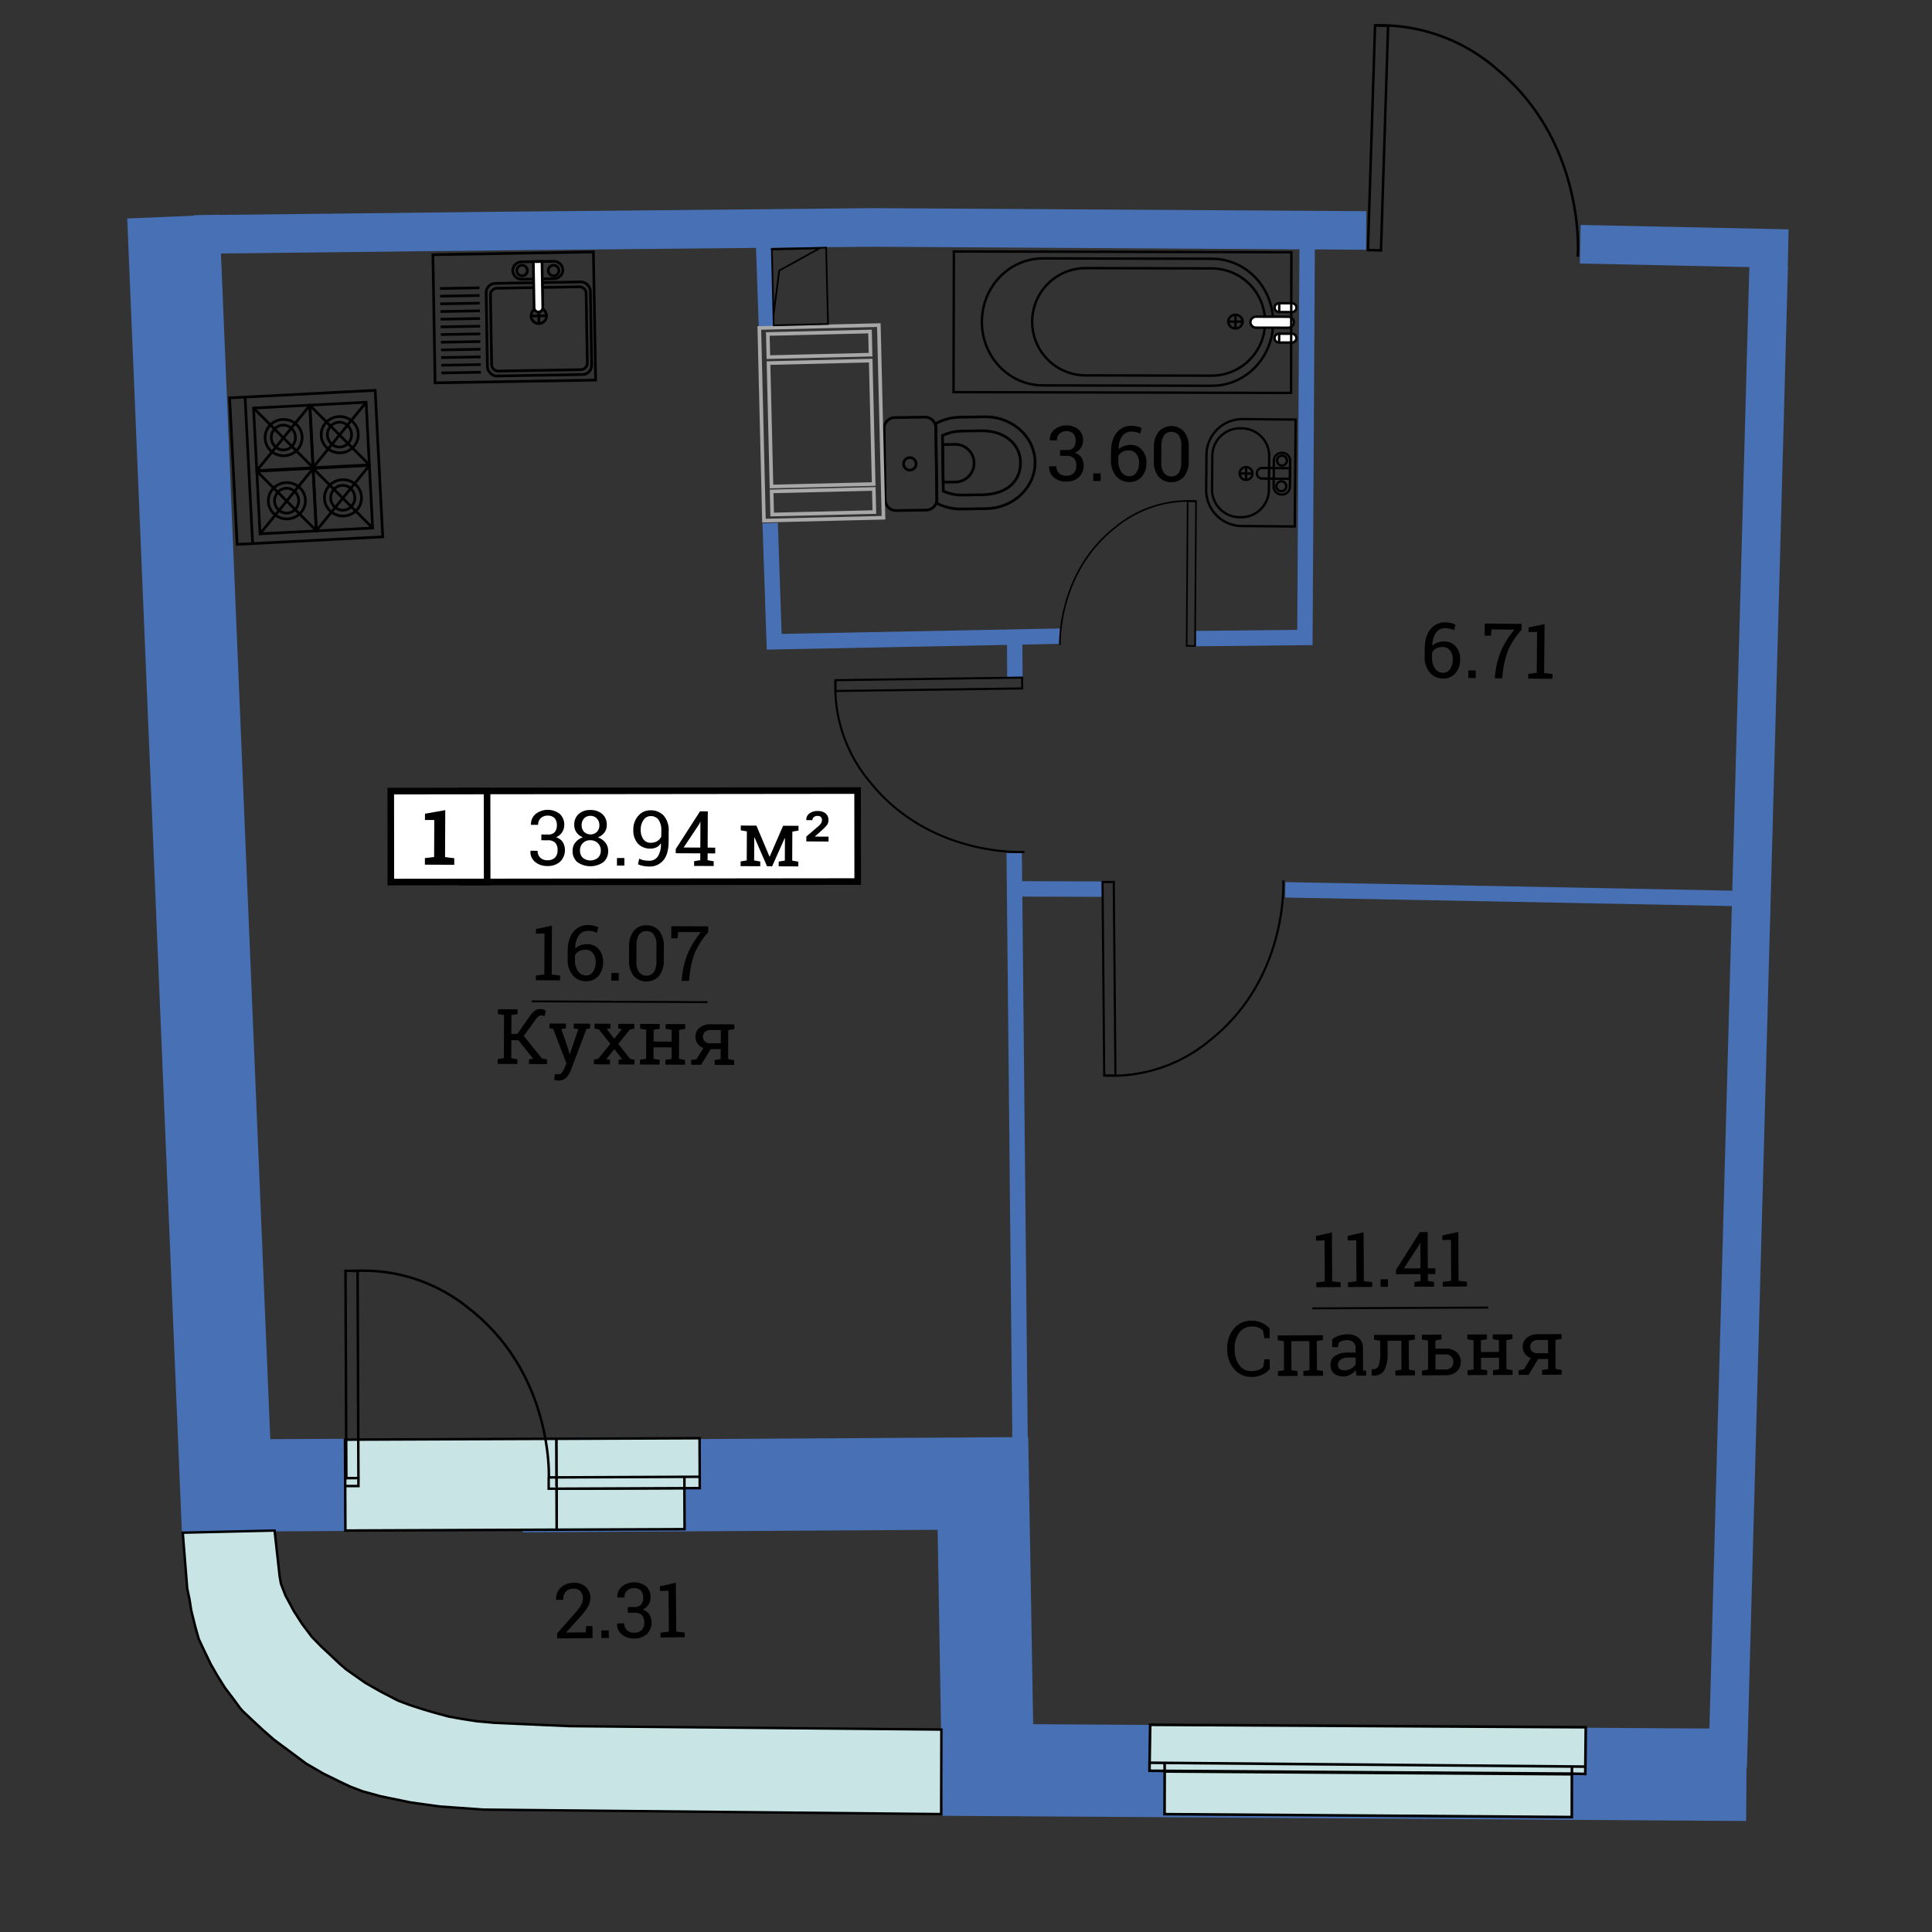 <svg id="Слой_1" data-name="Слой 1" xmlns="http://www.w3.org/2000/svg" viewBox="0 0 600 600"><rect x="0" y="0" width="600" height="600" fill="#333333" stroke="none"/><defs><style>.cls-1,.cls-10,.cls-11,.cls-12,.cls-14,.cls-16,.cls-17,.cls-18,.cls-20,.cls-22,.cls-3,.cls-4,.cls-7,.cls-8,.cls-9{fill:none;}.cls-1,.cls-3,.cls-4{stroke:#4770b5;}.cls-1,.cls-10,.cls-11,.cls-12,.cls-13,.cls-14,.cls-15,.cls-16,.cls-17,.cls-18,.cls-2,.cls-20,.cls-21,.cls-22,.cls-3,.cls-4,.cls-5,.cls-6,.cls-7,.cls-8,.cls-9{stroke-miterlimit:10;}.cls-1{stroke-width:28.632px;}.cls-2,.cls-5,.cls-6{fill:#c8e4e4;}.cls-10,.cls-11,.cls-12,.cls-13,.cls-14,.cls-15,.cls-16,.cls-18,.cls-2,.cls-20,.cls-21,.cls-22,.cls-5,.cls-6,.cls-7,.cls-8,.cls-9{stroke:#000;}.cls-2{stroke-width:0.756px;}.cls-3{stroke-width:11.985px;}.cls-4{stroke-width:4.786px;}.cls-5{stroke-width:0.818px;}.cls-6,.cls-7{stroke-width:0.777px;}.cls-8{stroke-width:0.644px;}.cls-9{stroke-width:0.668px;}.cls-10{stroke-width:0.499px;}.cls-11{stroke-width:0.775px;}.cls-12,.cls-13{stroke-width:0.754px;}.cls-13,.cls-15,.cls-19,.cls-21{fill:#fff;}.cls-14,.cls-15{stroke-width:0.839px;}.cls-16{stroke-width:0.727px;}.cls-17{stroke:#a8a8a8;stroke-width:1.128px;}.cls-18{stroke-width:0.519px;}.cls-20,.cls-21{stroke-width:2.045px;}.cls-22{stroke-width:0.601px;}</style></defs><title>aviator_k8_s1_e2-4_38_94</title><polyline class="cls-1" points="162.233 461.562 305.255 460.696 306.789 549.686 542.375 551.213"/><polyline class="cls-1" points="110.185 461.131 70.209 461.325 53.812 67.251"/><polygon class="cls-2" points="56.761 475.993 85.275 475.323 86.834 489.451 87.257 491.873 88.684 495.542 91.269 500.351 93.812 504.308 96.857 508.355 99.767 511.339 102.441 513.826 105.385 516.622 107.581 518.505 110.533 520.578 113.459 522.63 118.015 525.231 123.637 528.153 127.073 529.448 131.369 530.847 135.131 531.956 139.423 533.11 143.639 533.859 148.015 534.539 153.595 535.042 176.885 536.071 292.354 537.136 292.283 563.378 150.268 561.989 136.506 561.014 127.47 559.754 118.285 557.862 112.559 556.291 108.746 554.831 105.44 553.266 100.316 550.743 95.088 547.706 89.814 543.781 85.007 540.211 81.668 537.278 78.271 534.121 75.356 531.366 74.56 530.448 72.503 527.641 69.897 524.213 67.52 520.423 65.449 516.82 63.114 511.971 61.733 509.019 60.726 505.495 59.384 500.106 58.877 496.822 58.144 493.319 56.761 475.993"/><line class="cls-3" x1="555.333" y1="77.219" x2="490.753" y2="75.848"/><polyline class="cls-3" points="424.286 71.574 271.214 70.633 154.609 71.763 60.307 72.822"/><line class="cls-3" x1="549.276" y1="82.535" x2="536.538" y2="548.857"/><line class="cls-4" x1="237.084" y1="74.045" x2="238.022" y2="101.389"/><polyline class="cls-4" points="239.185 162.44 240.43 199.3 329.239 197.56"/><polyline class="cls-4" points="371.441 198.323 405.25 197.973 405.958 75.232"/><line class="cls-4" x1="316.849" y1="453.283" x2="314.967" y2="264.961"/><line class="cls-4" x1="315.186" y1="210.37" x2="315.11" y2="198.086"/><line class="cls-4" x1="314.794" y1="276.047" x2="342.478" y2="276.135"/><polyline class="cls-4" points="399.172 276.345 463.246 277.543 541.862 279.075"/><polygon class="cls-5" points="488.139 564.307 488.156 551.012 361.706 550.143 361.662 563.403 488.139 564.307"/><polygon class="cls-5" points="492.327 550.915 492.474 536.412 357.201 535.654 356.983 549.931 487.727 550.819 492.327 550.915"/><line class="cls-5" x1="488.163" y1="550.65" x2="488.195" y2="548.641"/><line class="cls-5" x1="492.385" y1="548.644" x2="356.66" y2="547.436"/><line class="cls-5" x1="361.699" y1="549.714" x2="361.685" y2="547.617"/><rect class="cls-6" x="172.875" y="462.246" width="39.698" height="12.729" transform="translate(-1.904 0.788) rotate(-0.233)"/><rect class="cls-6" x="172.79" y="446.744" width="44.495" height="15.492" transform="translate(-1.847 0.797) rotate(-0.233)"/><rect class="cls-6" x="107.206" y="446.968" width="65.61" height="28.221" transform="translate(-1.874 0.573) rotate(-0.233)"/><path class="cls-7" d="M217.3,458.625l-46.859.2s1.427-32.219-24.978-52.6a51.643,51.643,0,0,0-35.913-11.494"/><rect class="cls-7" x="107.429" y="394.67" width="3.756" height="64.371" transform="translate(-1.735 0.448) rotate(-0.233)"/><path class="cls-8" d="M259.456,211.205a45.8,45.8,0,0,0,10.925,31.887c18.795,23.267,47.785,21.482,47.785,21.482"/><rect class="cls-8" x="259.477" y="210.833" width="57.968" height="3.365" transform="translate(-2.903 3.998) rotate(-0.79)"/><path class="cls-9" d="M342.894,334.025a47.493,47.493,0,0,0,33.12-11.158c24.224-19.364,22.527-49.432,22.527-49.432"/><rect class="cls-9" x="342.663" y="273.905" width="3.489" height="60.105" transform="translate(-2.624 2.999) rotate(-0.497)"/><path class="cls-10" d="M371.464,155.657a35.486,35.486,0,0,0-24.882,7.956c-18.33,14.2-17.414,36.7-17.414,36.7"/><rect class="cls-10" x="347.508" y="176.818" width="44.948" height="2.608" transform="translate(189.283 546.851) rotate(-89.6)"/><path class="cls-11" d="M427.007,7.88a55.158,55.158,0,0,1,38.156,13.845c27.607,23.133,24.829,58,24.829,58"/><rect class="cls-11" x="393.053" y="40.805" width="69.806" height="4.052" transform="translate(371.546 469.21) rotate(-88.179)"/><path class="cls-12" d="M395.377,100.133c-.025,10.89-8.54,19.7-19.018,19.674l-52.5-.122c-10.479-.024-18.952-8.872-18.927-19.762h0c.025-10.89,8.54-19.7,19.019-19.674l52.5.122c10.478.024,18.952,8.872,18.926,19.762Z"/><path class="cls-12" d="M392.878,100.052a16.627,16.627,0,0,1-16.637,16.617l-39.129-.091a16.627,16.627,0,0,1-16.559-16.695h0a16.627,16.627,0,0,1,16.637-16.617l39.129.091a16.627,16.627,0,0,1,16.56,16.694Z"/><path class="cls-13" d="M401.8,100.083a1.749,1.749,0,0,1-1.791,1.7l-9.9-.023a1.749,1.749,0,0,1-1.783-1.713h0a1.749,1.749,0,0,1,1.791-1.7l9.9.023a1.749,1.749,0,0,1,1.783,1.713Z"/><path class="cls-13" d="M402.632,95.547a1.4,1.4,0,0,1-1.438,1.369l-3.925-.009a1.4,1.4,0,0,1-1.432-1.376h0a1.4,1.4,0,0,1,1.438-1.369l3.925.009a1.4,1.4,0,0,1,1.432,1.376Z"/><line class="cls-12" x1="397.275" y1="94.162" x2="397.269" y2="96.907"/><path class="cls-13" d="M402.61,105.014a1.4,1.4,0,0,1-1.438,1.369l-3.925-.009A1.4,1.4,0,0,1,395.815,105h0a1.4,1.4,0,0,1,1.438-1.369l3.925.009a1.4,1.4,0,0,1,1.432,1.376Z"/><line class="cls-12" x1="397.253" y1="103.629" x2="397.247" y2="106.374"/><ellipse class="cls-12" cx="383.676" cy="99.882" rx="2.129" ry="2.226" transform="translate(282.903 483.324) rotate(-89.867)"/><line class="cls-12" x1="383.681" y1="97.753" x2="383.671" y2="102.01"/><line class="cls-12" x1="381.45" y1="99.876" x2="385.902" y2="99.887"/><rect class="cls-12" x="326.745" y="47.653" width="43.694" height="104.818" transform="translate(247.72 448.42) rotate(-89.867)"/><rect class="cls-14" x="134.775" y="78.671" width="49.856" height="39.8" transform="translate(-1.655 2.734) rotate(-0.976)"/><line class="cls-14" x1="137.094" y1="115.817" x2="149.344" y2="115.609"/><line class="cls-14" x1="137.053" y1="113.434" x2="149.304" y2="113.225"/><line class="cls-14" x1="137.012" y1="111.049" x2="149.263" y2="110.841"/><line class="cls-14" x1="136.972" y1="108.666" x2="149.223" y2="108.457"/><line class="cls-14" x1="136.931" y1="106.281" x2="149.182" y2="106.073"/><line class="cls-14" x1="136.891" y1="103.898" x2="149.141" y2="103.689"/><line class="cls-14" x1="136.85" y1="101.514" x2="149.101" y2="101.305"/><line class="cls-14" x1="136.809" y1="99.13" x2="149.06" y2="98.921"/><line class="cls-14" x1="136.769" y1="96.746" x2="149.02" y2="96.537"/><line class="cls-14" x1="136.728" y1="94.362" x2="148.979" y2="94.153"/><line class="cls-14" x1="136.688" y1="91.978" x2="148.938" y2="91.77"/><line class="cls-14" x1="136.647" y1="89.594" x2="148.898" y2="89.385"/><rect class="cls-14" x="151.167" y="87.774" width="32.385" height="28.773" rx="2.874" ry="2.874" transform="translate(-1.715 2.865) rotate(-0.976)"/><path class="cls-14" d="M179.887,89.079a2.064,2.064,0,0,1,2.145,1.976l.37,21.7a2.064,2.064,0,0,1-2.077,2.048l-25.494.434a2.063,2.063,0,0,1-2.145-1.976l-.37-21.7a2.063,2.063,0,0,1,2.077-2.048Z"/><circle class="cls-14" cx="167.332" cy="98.097" r="2.409" transform="translate(-1.646 2.864) rotate(-0.976)"/><line class="cls-14" x1="164.924" y1="98.138" x2="169.74" y2="98.056"/><line class="cls-14" x1="167.373" y1="100.505" x2="167.291" y2="95.689"/><path class="cls-14" d="M171.875,81.151a2.8,2.8,0,0,1,2.937,2.651h0a2.8,2.8,0,0,1-2.845,2.75l-9.8.167a2.8,2.8,0,0,1-2.937-2.652h0a2.8,2.8,0,0,1,2.845-2.749Z"/><circle class="cls-14" cx="162.137" cy="84.018" r="1.65" transform="translate(-1.407 2.773) rotate(-0.976)"/><circle class="cls-14" cx="171.901" cy="84.003" r="1.65" transform="matrix(1, -0.017, 0.017, 1, -1.406, 2.939)"/><path class="cls-15" d="M165.624,81.258l.243,14.3a1.348,1.348,0,1,0,2.7-.046l-.243-14.3Z"/><rect class="cls-14" x="72.439" y="122.366" width="45.281" height="45.554" transform="translate(-7.366 5.102) rotate(-2.959)"/><line class="cls-14" x1="78.458" y1="168.809" x2="76.106" y2="123.316"/><rect class="cls-14" x="97.68" y="144.978" width="17.548" height="19.459" transform="translate(-7.845 5.702) rotate(-2.959)"/><ellipse class="cls-14" cx="106.523" cy="154.613" rx="5.757" ry="5.638" transform="translate(-7.84 5.705) rotate(-2.959)"/><ellipse class="cls-14" cx="106.448" cy="154.589" rx="3.751" ry="3.859" transform="translate(-7.839 5.702) rotate(-2.959)"/><line class="cls-14" x1="115.719" y1="163.97" x2="97.189" y2="145.443"/><line class="cls-14" x1="98.194" y1="164.876" x2="114.714" y2="144.538"/><rect class="cls-14" x="80.245" y="145.879" width="17.548" height="19.459" transform="translate(-7.915 4.803) rotate(-2.959)"/><ellipse class="cls-14" cx="89.088" cy="155.514" rx="5.757" ry="5.638" transform="translate(-7.91 4.807) rotate(-2.959)"/><ellipse class="cls-14" cx="89.014" cy="155.49" rx="3.751" ry="3.859" transform="translate(-7.908 4.803) rotate(-2.959)"/><line class="cls-14" x1="98.284" y1="164.872" x2="79.755" y2="146.345"/><line class="cls-14" x1="80.759" y1="165.778" x2="97.28" y2="145.439"/><rect class="cls-14" x="96.666" y="125.364" width="17.548" height="19.459" transform="translate(-6.834 5.623) rotate(-2.959)"/><ellipse class="cls-14" cx="105.509" cy="134.999" rx="5.757" ry="5.638" transform="translate(-6.829 5.627) rotate(-2.959)"/><ellipse class="cls-14" cx="105.434" cy="134.975" rx="3.751" ry="3.859" transform="translate(-6.828 5.623) rotate(-2.959)"/><line class="cls-14" x1="114.705" y1="144.357" x2="96.175" y2="125.83"/><line class="cls-14" x1="97.18" y1="145.263" x2="113.7" y2="124.924"/><rect class="cls-14" x="79.231" y="126.265" width="17.548" height="19.459" transform="translate(-6.903 4.725) rotate(-2.959)"/><ellipse class="cls-14" cx="88.074" cy="135.9" rx="5.757" ry="5.638" transform="translate(-6.898 4.728) rotate(-2.959)"/><ellipse class="cls-14" cx="88" cy="135.876" rx="3.751" ry="3.859" transform="translate(-6.897 4.724) rotate(-2.959)"/><line class="cls-14" x1="97.27" y1="145.258" x2="78.741" y2="126.731"/><line class="cls-14" x1="79.745" y1="146.164" x2="96.266" y2="125.825"/><path class="cls-14" d="M290.975,156.316a16.374,16.374,0,0,0,7.66,1.757l7.573-.112c8.534-.127,15.357-6.612,15.24-14.486s-7.129-14.155-15.663-14.028l-7.573.112a16.375,16.375,0,0,0-7.6,1.983Z"/><path class="cls-14" d="M292.949,152.527a14.22,14.22,0,0,0,6.018,1.213l5.951-.088c8.273-.123,12.078-4.626,12-10.111s-4.774-9.862-12.291-9.75l-5.951.088a14.212,14.212,0,0,0-5.979,1.391Z"/><path class="cls-14" d="M292.908,149.741l3.972-.059A5.843,5.843,0,0,0,296.706,138l-3.972.059Z"/><path class="cls-14" d="M274.569,133.039a3.365,3.365,0,0,1,3.37-3.357l9.22-.137a3.365,3.365,0,0,1,3.468,3.255l.33,22.256a3.365,3.365,0,0,1-3.37,3.357l-9.22.137A3.365,3.365,0,0,1,274.9,155.3Z"/><circle class="cls-14" cx="282.559" cy="144.051" r="1.948" transform="translate(-2.106 4.208) rotate(-0.85)"/><path class="cls-16" d="M394.061,152.383a8.583,8.583,0,0,1-8.9,8.24h0a8.583,8.583,0,0,1-8.754-8.393l.1-10.968a8.583,8.583,0,0,1,8.9-8.24h0a8.583,8.583,0,0,1,8.754,8.393Z"/><circle class="cls-16" cx="386.974" cy="147.048" r="1.997" transform="translate(236.576 532.732) rotate(-89.503)"/><line class="cls-16" x1="386.991" y1="145.051" x2="386.957" y2="149.044"/><line class="cls-16" x1="384.977" y1="147.031" x2="388.97" y2="147.065"/><path class="cls-16" d="M400.587,151.206a2.466,2.466,0,0,1-2.543,2.383h0a2.466,2.466,0,0,1-2.5-2.427l.071-8.149a2.466,2.466,0,0,1,2.543-2.383h0a2.466,2.466,0,0,1,2.5,2.427Z"/><circle class="cls-16" cx="398.136" cy="143.046" r="1.541" transform="translate(251.642 539.926) rotate(-89.503)"/><circle class="cls-16" cx="397.925" cy="151.014" r="1.541" transform="translate(243.466 547.614) rotate(-89.503)"/><path class="cls-16" d="M400.637,145.406l-8.651-.075a1.646,1.646,0,0,0-.029,3.293l8.651.075Z"/><path class="cls-16" d="M386.2,130.157a11.167,11.167,0,0,0-11.513,10.8l-.1,11.411a11.167,11.167,0,0,0,11.324,11l16.182.14.288-33.2Z"/><rect class="cls-17" x="225.172" y="112.761" width="59.844" height="37.127" transform="translate(129.959 389.511) rotate(-91.382)"/><rect class="cls-17" x="250.814" y="91.061" width="7.185" height="31.746" transform="translate(153.638 363.845) rotate(-91.382)"/><rect class="cls-17" x="251.993" y="139.943" width="7.185" height="31.746" transform="translate(105.979 415.084) rotate(-91.382)"/><rect class="cls-17" x="235.83" y="115.668" width="38.339" height="31.746" transform="translate(129.646 389.638) rotate(-91.382)"/><polyline class="cls-18" points="240.204 97.913 242.006 84.019 254.523 77.121 239.699 77.487 240.221 98.582 240.281 101.039 257.147 100.621 256.554 76.645"/><line class="cls-18" x1="239.419" y1="77.333" x2="256.56" y2="76.909"/><line class="cls-6" x1="212.552" y1="462.177" x2="212.552" y2="458.885"/><rect class="cls-19" x="143.373" y="245.58" width="122.981" height="28.26" transform="matrix(1, -0.001, 0.001, 1, -0.292, 0.231)"/><rect class="cls-20" x="143.373" y="245.58" width="122.981" height="28.26" transform="translate(-0.292 0.231) rotate(-0.064)"/><rect class="cls-21" x="121.37" y="245.668" width="29.909" height="28.245" transform="translate(-0.292 0.154) rotate(-0.064)"/><path d="M131.954,266.492l2.866-.338.053-11.488-2.9-.013.009-1.945,6.3-1.113-.068,14.575,2.866.365-.009,2.037-9.123-.042Z"/><path d="M168.124,259.158l2,.009a2.681,2.681,0,0,0,2.166-.753,3.25,3.25,0,0,0,.645-2.126,3.092,3.092,0,0,0-.713-2.216,2.817,2.817,0,0,0-2.129-.765,2.954,2.954,0,0,0-2.153.773,2.785,2.785,0,0,0-.821,2.089l-2.2-.01-.024-.068a4.116,4.116,0,0,1,1.407-3.265,6.125,6.125,0,0,1,7.546-.057,4.55,4.55,0,0,1,1.381,3.577,4.077,4.077,0,0,1-2.558,3.671,3.737,3.737,0,0,1,2.154,1.584,5.026,5.026,0,0,1-.913,6.043,5.706,5.706,0,0,1-3.893,1.308,5.828,5.828,0,0,1-3.839-1.268,4.021,4.021,0,0,1-1.44-3.406l.034-.068,2.191.01a2.836,2.836,0,0,0,.811,2.137,3.116,3.116,0,0,0,2.251.8,3.175,3.175,0,0,0,2.288-.78,3.106,3.106,0,0,0,.838-2.341,3.19,3.19,0,0,0-.724-2.32,3.129,3.129,0,0,0-2.315-.758l-2-.009Z"/><path d="M188.435,256.257a3.778,3.778,0,0,1-.754,2.321,4.48,4.48,0,0,1-2.024,1.477,5.061,5.061,0,0,1,2.337,1.621,3.887,3.887,0,0,1,.871,2.533,4.363,4.363,0,0,1-1.549,3.588,7.062,7.062,0,0,1-7.989-.037,4.386,4.386,0,0,1-1.5-3.6,3.968,3.968,0,0,1,.873-2.524,4.979,4.979,0,0,1,2.338-1.6,4.309,4.309,0,0,1-1.984-1.5,3.84,3.84,0,0,1-.712-2.328,4.369,4.369,0,0,1,1.4-3.449,5.31,5.31,0,0,1,3.647-1.2,5.414,5.414,0,0,1,3.649,1.235A4.319,4.319,0,0,1,188.435,256.257Zm-1.854,7.892a3.068,3.068,0,0,0-.91-2.3,3.211,3.211,0,0,0-2.327-.906,3.053,3.053,0,0,0-3.218,3.177,2.944,2.944,0,0,0,.87,2.269,3.728,3.728,0,0,0,4.677.018A2.928,2.928,0,0,0,186.581,264.149Zm-.441-7.855a2.9,2.9,0,0,0-.777-2.089,2.623,2.623,0,0,0-1.983-.836,2.582,2.582,0,0,0-1.977.786,2.968,2.968,0,0,0-.763,2.114,2.846,2.846,0,0,0,.749,2.077,2.911,2.911,0,0,0,3.972.018A2.82,2.82,0,0,0,186.14,256.294Z"/><path d="M193.9,268.821l-2.3-.011.011-2.353,2.3.011Z"/><path d="M201.622,267.307a3.113,3.113,0,0,0,2.622-1.25,6.966,6.966,0,0,0,1.014-4.07l-.048-.06a3.082,3.082,0,0,1-1.308,1.2,4.17,4.17,0,0,1-1.891.411,5.1,5.1,0,0,1-3.907-1.552,6.061,6.061,0,0,1-1.414-4.313,6.236,6.236,0,0,1,1.554-4.343,4.829,4.829,0,0,1,3.731-1.68,5.413,5.413,0,0,1,4.178,1.681,7.005,7.005,0,0,1,1.511,4.92l-.014,3.064q-.018,3.972-1.665,5.888a5.436,5.436,0,0,1-4.371,1.9,10.18,10.18,0,0,1-1.813-.176,6.644,6.644,0,0,1-1.659-.527l.36-1.732a6.313,6.313,0,0,0,1.448.49A8.831,8.831,0,0,0,201.622,267.307Zm.4-5.578a3.82,3.82,0,0,0,2.116-.537,3.173,3.173,0,0,0,1.225-1.392l.008-1.8a5.616,5.616,0,0,0-.839-3.4,2.938,2.938,0,0,0-2.5-1.15,2.6,2.6,0,0,0-2.154,1.176,4.988,4.988,0,0,0-.893,3.048,4.814,4.814,0,0,0,.8,2.936A2.632,2.632,0,0,0,202.019,261.728Z"/><path d="M219.768,263.233l2.345.011-.008,1.793-2.345-.011-.01,2.121,1.9.332-.007,1.47-6.083-.028.007-1.47,1.9-.315.01-2.121-7.621-.035.006-1.294,7.536-11.721,2.421.011Zm-7.458-.035,5.177.024.037-7.985-.072-.02-.235.614Z"/><path d="M238.972,266.022h.072l4.155-9.579,2.88.013,1.9.009-.007,1.478-1.9.319-.042,9.007,1.9.332-.007,1.47-6.091-.028.007-1.47,1.9-.315.032-6.958-.068-.024-3.911,8.758-1.582-.007-3.9-8.978-.072.024-.033,7.142,1.9.332-.007,1.47-6.1-.028.007-1.47,1.9-.315.042-9.007-1.9-.336.007-1.478,1.9.009,2.96.014Z"/><path d="M257.312,261.342l-6.9-.032.007-1.514,3.533-3.035a5.027,5.027,0,0,0,1.06-1.122,1.848,1.848,0,0,0,.256-.938,1.36,1.36,0,0,0-.323-.944,1.291,1.291,0,0,0-1-.364,1.779,1.779,0,0,0-1.208.366,1.21,1.21,0,0,0-.428.953l-1.877-.009-.024-.068a2.275,2.275,0,0,1,.92-1.965,3.963,3.963,0,0,1,2.624-.8,3.716,3.716,0,0,1,2.457.754,2.6,2.6,0,0,1,.873,2.1,2.459,2.459,0,0,1-.527,1.583,17.589,17.589,0,0,1-1.878,1.869l-1.789,1.566.024.068,4.206.02Z"/><path d="M166.421,302.942l2.624-.311.059-12.714-2.668.036.007-1.434,4.968-1.047-.07,15.171,2.609.336-.007,1.47-7.527-.035Z"/><path d="M182.655,287.275a7.6,7.6,0,0,1,1.717.208,5.746,5.746,0,0,1,1.414.506l-.449,1.712a6.541,6.541,0,0,0-1.2-.441,6.017,6.017,0,0,0-1.491-.175,3.415,3.415,0,0,0-2.844,1.333,6.814,6.814,0,0,0-1.143,4.053l.048.048a4.771,4.771,0,0,1,1.6-.955,5.765,5.765,0,0,1,2.041-.346,4.529,4.529,0,0,1,3.616,1.591A5.9,5.9,0,0,1,187.3,298.8a6.334,6.334,0,0,1-1.458,4.287,4.831,4.831,0,0,1-3.848,1.64,5.3,5.3,0,0,1-4.1-1.825,7.361,7.361,0,0,1-1.608-5.124l.011-2.281q.019-4.032,1.8-6.135A5.676,5.676,0,0,1,182.655,287.275Zm-.816,7.654a3.969,3.969,0,0,0-2.005.462,3.188,3.188,0,0,0-1.266,1.26l-.006,1.362a5.834,5.834,0,0,0,.968,3.639A3.014,3.014,0,0,0,182,302.934a2.492,2.492,0,0,0,2.2-1.184,5.285,5.285,0,0,0,.8-2.96,4.367,4.367,0,0,0-.832-2.768A2.8,2.8,0,0,0,181.839,294.928Z"/><path d="M192.152,304.531l-2.295-.011.011-2.353,2.295.011Z"/><path d="M206.15,298.129a7.559,7.559,0,0,1-1.469,4.974,5.368,5.368,0,0,1-7.9-.041,7.547,7.547,0,0,1-1.433-4.984l.019-4.018a7.6,7.6,0,0,1,1.467-4.974,4.848,4.848,0,0,1,3.947-1.727,4.9,4.9,0,0,1,3.954,1.764,7.537,7.537,0,0,1,1.431,4.988Zm-2.272-4.52a5.663,5.663,0,0,0-.783-3.319,2.68,2.68,0,0,0-2.32-1.121,2.638,2.638,0,0,0-2.3,1.1,5.712,5.712,0,0,0-.808,3.312l-.023,4.977a5.7,5.7,0,0,0,.789,3.331,2.945,2.945,0,0,0,4.623.025,5.844,5.844,0,0,0,.8-3.328Z"/><path d="M219.943,289.5a23.986,23.986,0,0,0-4.184,6.464,28.809,28.809,0,0,0-1.586,6.839l-.2,1.829-2.3-.011.2-1.829a24.859,24.859,0,0,1,1.935-7.157,27.67,27.67,0,0,1,3.883-6.145l-7.082-.033-.185,1.944-1.957-.009.017-3.751,11.464.053Z"/><path d="M154.569,328.918l1.9-.315.062-13.365-1.9-.336.007-1.478,6.1.028-.007,1.478-1.9.319-.027,5.836,1.851.009,3.86-5.5a7.465,7.465,0,0,1,1.65-1.77,3.119,3.119,0,0,1,2.548-.328,4.438,4.438,0,0,1,.8.4l-.347,1.616c-.21-.037-.393-.074-.553-.1a2.706,2.706,0,0,0-.471-.046,1.492,1.492,0,0,0-.928.287,4.942,4.942,0,0,0-.883.987l-3.67,5.064,5.606,7,1.6.3-.007,1.47-5.57-.026.007-1.47,1.295-.154-4.6-5.777-2.189-.01-.026,5.592,1.9.332-.007,1.47-6.1-.028Z"/><path d="M183.255,319.393l-1.131.171-4.861,12.864a6.465,6.465,0,0,1-1.384,2.207,3.168,3.168,0,0,1-2.417.935,5.441,5.441,0,0,1-.7-.067c-.287-.045-.509-.086-.664-.127l.242-1.8a2.984,2.984,0,0,1,.413.026c.323.025.527.038.613.039a1.4,1.4,0,0,0,1.191-.63,7.068,7.068,0,0,0,.8-1.462l.555-1.3-4.11-10.716-1.154-.193.007-1.478,5.093.024-.007,1.478-1.423.229,2.15,6.229.412,1.612h.07l2.659-7.817-1.433-.242.007-1.478,5.081.024Z"/><path d="M184.456,329.057l1.351-.261,3.74-4.62-3.58-4.5-1.351-.274.007-1.478,4.941.023-.007,1.478-1.143.134,2.341,3.043,2.379-3.033-1.13-.133.007-1.478,4.975.023-.007,1.478-1.353.261-3.62,4.469,3.683,4.655,1.363.274-.007,1.47-4.941-.023.007-1.47,1.119-.123-2.456-3.179-2.485,3.156,1.13.133-.007,1.47-4.963-.023Z"/><path d="M198.8,319.465l.007-1.478,6.093.028-.007,1.478-1.9.319-.017,3.647,5.606.026.017-3.647-1.9-.336.007-1.478,1.9.009,2.309.011,1.893.009-.007,1.478-1.895.319-.042,9.007,1.892.332-.007,1.47-6.1-.028.007-1.47,1.9-.315.017-3.567-5.606-.026-.017,3.567,1.9.332-.007,1.47-6.093-.028.007-1.47,1.9-.315.042-9.007Z"/><path d="M221.914,329.231l1.9-.315.014-3.1-3.112-.014-3,4.879-3.088-.014.007-1.47,1.655-.236,2.173-3.509a3.591,3.591,0,0,1-2.48-3.531,3.44,3.44,0,0,1,1.307-2.77,5.363,5.363,0,0,1,3.548-1.062l5.325.025,1.9.009-.007,1.478-1.9.319-.042,9.007,1.9.332-.007,1.47-6.091-.028Zm-3.625-7.275a1.987,1.987,0,0,0,.569,1.437,2.3,2.3,0,0,0,1.719.6l3.259.015.019-4.126-3.028-.014a2.609,2.609,0,0,0-1.892.614A1.986,1.986,0,0,0,218.289,321.956Z"/><line class="cls-22" x1="165.111" y1="310.975" x2="219.733" y2="311.229"/><path d="M448.884,193.276a7.6,7.6,0,0,1,1.716.217,5.746,5.746,0,0,1,1.411.513l-.458,1.709a6.541,6.541,0,0,0-1.2-.447,6.017,6.017,0,0,0-1.49-.183,3.415,3.415,0,0,0-2.851,1.318,6.814,6.814,0,0,0-1.165,4.047l.047.048a4.771,4.771,0,0,1,1.605-.947,5.765,5.765,0,0,1,2.043-.335,4.529,4.529,0,0,1,3.607,1.61,5.9,5.9,0,0,1,1.312,4,6.334,6.334,0,0,1-1.481,4.279,4.831,4.831,0,0,1-3.857,1.619,5.3,5.3,0,0,1-4.094-1.846,7.361,7.361,0,0,1-1.581-5.133l.023-2.281q.04-4.032,1.833-6.126A5.676,5.676,0,0,1,448.884,193.276Zm-.857,7.649a3.969,3.969,0,0,0-2.008.451,3.188,3.188,0,0,0-1.273,1.254l-.014,1.362a5.834,5.834,0,0,0,.948,3.645,3.014,3.014,0,0,0,2.464,1.295,2.492,2.492,0,0,0,2.209-1.172,5.285,5.285,0,0,0,.816-2.956,4.367,4.367,0,0,0-.817-2.772A2.8,2.8,0,0,0,448.027,200.925Z"/><path d="M458.289,210.582l-2.295-.023.023-2.353,2.295.023Z"/><path d="M472.549,195.564a23.937,23.937,0,0,0-4.218,6.441,29.1,29.1,0,0,0-1.624,6.831l-.2,1.828-2.295-.023.2-1.828a24.923,24.923,0,0,1,1.97-7.147,27.681,27.681,0,0,1,3.918-6.125l-7.084-.07-.193,1.943-1.959-.019.037-3.751,11.465.114Z"/><path d="M474.616,209.274l2.627-.3.126-12.714-2.671.021.014-1.434,4.973-1.021L479.536,209l2.605.349-.015,1.47-7.525-.075Z"/><path d="M329.231,139.756l2,.013a2.681,2.681,0,0,0,2.168-.749,3.25,3.25,0,0,0,.649-2.125,3.092,3.092,0,0,0-.709-2.218,2.817,2.817,0,0,0-2.128-.769,2.954,2.954,0,0,0-2.154.769,2.785,2.785,0,0,0-.824,2.088l-2.2-.014-.024-.068a4.116,4.116,0,0,1,1.413-3.262,6.125,6.125,0,0,1,7.546-.043,4.55,4.55,0,0,1,1.375,3.58,4.077,4.077,0,0,1-2.564,3.666,3.737,3.737,0,0,1,2.151,1.588,5.026,5.026,0,0,1-.924,6.042,5.706,5.706,0,0,1-3.9,1.3,5.828,5.828,0,0,1-3.836-1.275,4.021,4.021,0,0,1-1.434-3.409l.034-.068,2.191.014a2.836,2.836,0,0,0,.807,2.138,3.116,3.116,0,0,0,2.25.805,3.175,3.175,0,0,0,2.29-.776,3.106,3.106,0,0,0,.842-2.339,3.19,3.19,0,0,0-.72-2.321,3.129,3.129,0,0,0-2.314-.762l-2-.013Z"/><path d="M341.811,149.381l-2.295-.015.015-2.353,2.295.015Z"/><path d="M351.419,132.23a7.6,7.6,0,0,1,1.716.211,5.746,5.746,0,0,1,1.413.508l-.452,1.711a6.541,6.541,0,0,0-1.2-.443,6.017,6.017,0,0,0-1.491-.177,3.415,3.415,0,0,0-2.847,1.328,6.814,6.814,0,0,0-1.151,4.051l.048.048a4.771,4.771,0,0,1,1.6-.952,5.765,5.765,0,0,1,2.041-.342,4.529,4.529,0,0,1,3.613,1.6,5.9,5.9,0,0,1,1.326,4,6.334,6.334,0,0,1-1.466,4.285,4.831,4.831,0,0,1-3.851,1.633,5.3,5.3,0,0,1-4.1-1.832,7.361,7.361,0,0,1-1.6-5.127l.015-2.281q.026-4.032,1.811-6.132A5.676,5.676,0,0,1,351.419,132.23Zm-.83,7.652a3.969,3.969,0,0,0-2.006.458,3.188,3.188,0,0,0-1.268,1.258l-.009,1.362a5.834,5.834,0,0,0,.961,3.641,3.014,3.014,0,0,0,2.468,1.286,2.492,2.492,0,0,0,2.2-1.18,5.285,5.285,0,0,0,.806-2.959,4.367,4.367,0,0,0-.827-2.77A2.8,2.8,0,0,0,350.589,139.883Z"/><path d="M369.153,143.09a7.559,7.559,0,0,1-1.478,4.972,5.37,5.37,0,0,1-7.9-.055,7.547,7.547,0,0,1-1.424-4.986l.026-4.018a7.6,7.6,0,0,1,1.476-4.972,5.341,5.341,0,0,1,7.9.051,7.537,7.537,0,0,1,1.426,4.99Zm-2.268-4.524a5.7,5.7,0,0,0-.773-3.32,2.683,2.683,0,0,0-2.322-1.125,2.637,2.637,0,0,0-2.3,1.1,5.712,5.712,0,0,0-.814,3.31l-.032,4.977a5.7,5.7,0,0,0,.783,3.332,2.943,2.943,0,0,0,4.621.034,5.812,5.812,0,0,0,.8-3.326Z"/><path d="M173.04,508.826l-.014-1.574,5.5-6.225a15.609,15.609,0,0,0,2-2.662,4.163,4.163,0,0,0,.513-2.01,3.165,3.165,0,0,0-.766-2.13,2.465,2.465,0,0,0-1.977-.849,3.356,3.356,0,0,0-2.578.918,3.616,3.616,0,0,0-.8,2.548l-2.2.02-.025-.068a4.784,4.784,0,0,1,1.419-3.7,5.7,5.7,0,0,1,4.175-1.531,5,5,0,0,1,3.665,1.3,4.57,4.57,0,0,1,1.389,3.387,5.4,5.4,0,0,1-.8,2.779,18.172,18.172,0,0,1-2.288,3.016l-4.418,4.9.025.06,6.023-.054.168-1.947,1.947-.017.034,3.739Z"/><path d="M189.071,508.682l-2.295.021-.021-2.353,2.295-.021Z"/><path d="M194.975,499.086l2-.018a2.681,2.681,0,0,0,2.156-.782,3.25,3.25,0,0,0,.616-2.135,3.092,3.092,0,0,0-.743-2.206,2.817,2.817,0,0,0-2.14-.736,2.954,2.954,0,0,0-2.142.8,2.785,2.785,0,0,0-.792,2.1l-2.2.02-.025-.068a4.116,4.116,0,0,1,1.363-3.284,6.125,6.125,0,0,1,7.544-.16,4.55,4.55,0,0,1,1.43,3.558,4.077,4.077,0,0,1-2.507,3.706,3.737,3.737,0,0,1,2.175,1.554,5.026,5.026,0,0,1-.83,6.055,5.706,5.706,0,0,1-3.875,1.361,5.828,5.828,0,0,1-3.856-1.216,4.021,4.021,0,0,1-1.486-3.386l.033-.068,2.191-.02a2.836,2.836,0,0,0,.84,2.126,3.116,3.116,0,0,0,2.262.771,3.175,3.175,0,0,0,2.278-.811,3.106,3.106,0,0,0,.806-2.352,3.19,3.19,0,0,0-.756-2.31,3.129,3.129,0,0,0-2.325-.726l-2,.018Z"/><path d="M205.115,507.068l2.619-.347-.114-12.714-2.668.072-.013-1.434,4.953-1.115.136,15.17,2.611.3.013,1.47-7.525.068Z"/><path d="M408.8,398.277l2.621-.335-.058-12.714-2.668.06-.007-1.434,4.958-1.093.069,15.171,2.612.312.007,1.47-7.527.034Z"/><path d="M418.637,398.232l2.621-.335-.058-12.714-2.668.06-.007-1.434,4.958-1.093.069,15.171,2.612.312.007,1.47-7.527.034Z"/><path d="M431.052,399.645l-2.295.01-.011-2.353,2.295-.01Z"/><path d="M443.425,393.881l2.341-.011.008,1.793-2.341.011.01,2.121,1.9.315.007,1.47-6.085.028-.007-1.47,1.9-.332-.01-2.121-7.619.035-.006-1.294,7.426-11.789,2.425-.011Zm-7.458.034,5.173-.024-.036-7.985-.07-.02-.231.616Z"/><path d="M448.046,398.1l2.619-.335-.058-12.714-2.668.06-.007-1.434,4.96-1.093.069,15.171,2.61.312.007,1.47-7.525.034Z"/><path d="M394.286,415.583l-1.62.007-.442-2.4a4.362,4.362,0,0,0-1.378-.892,4.947,4.947,0,0,0-1.949-.339,4.768,4.768,0,0,0-4.058,1.932,7.956,7.956,0,0,0-1.4,4.872v.268a8.12,8.12,0,0,0,1.414,4.871,4.5,4.5,0,0,0,3.871,1.912,5.849,5.849,0,0,0,2.1-.369,4.082,4.082,0,0,0,1.452-.893l.42-2.4,1.62-.007.014,3.02a6.357,6.357,0,0,1-2.2,1.692,7.436,7.436,0,0,1-3.4.754,6.865,6.865,0,0,1-5.441-2.42,9.065,9.065,0,0,1-2.149-6.146V418.8a9.15,9.15,0,0,1,2.059-6.177,6.836,6.836,0,0,1,5.453-2.469,7.338,7.338,0,0,1,3.4.739,6.555,6.555,0,0,1,2.211,1.672Z"/><path d="M396.873,425.857l1.9-.332-.041-9.007-1.9-.319-.007-1.478,14.006-.064.007,1.478-1.9.336.041,9.007,1.9.315.007,1.47-6.1.028-.007-1.47,1.9-.332-.041-9-5.616.026.041,9,1.9.315.007,1.47-6.093.028Z"/><path d="M421.279,427.216c-.071-.343-.127-.647-.166-.918s-.07-.547-.086-.818a5.6,5.6,0,0,1-1.655,1.426,4.768,4.768,0,0,1-5.123-.372,3.543,3.543,0,0,1-1.037-2.708,3.133,3.133,0,0,1,1.437-2.771,7.045,7.045,0,0,1,3.974-.993l2.367-.011-.007-1.47a2.279,2.279,0,0,0-.707-1.75,2.757,2.757,0,0,0-1.95-.634,4.769,4.769,0,0,0-1.519.227,2.811,2.811,0,0,0-1.064.612l-.238,1.327-1.772.008-.011-2.445a6.8,6.8,0,0,1,2.08-1.112,8.256,8.256,0,0,1,2.654-.427,5.278,5.278,0,0,1,3.478,1.083,3.826,3.826,0,0,1,1.342,3.126l.028,6.071q0,.246.008.479c0,.156.015.308.032.463l.931.124.007,1.47Zm-3.7-1.661a4.1,4.1,0,0,0,2.083-.557,3.4,3.4,0,0,0,1.346-1.324L421,421.6l-2.447.011a3.5,3.5,0,0,0-2.23.661,1.962,1.962,0,0,0-.814,1.59,1.575,1.575,0,0,0,.519,1.264A2.364,2.364,0,0,0,417.579,425.555Z"/><path d="M430.925,416.383l.016,3.563a11.582,11.582,0,0,1-.96,5.481,3.545,3.545,0,0,1-3.365,1.765l-.651,0,.025-1.957.477-.014a1.732,1.732,0,0,0,1.714-1.206,12.007,12.007,0,0,0,.465-4.06l-.016-3.575-1.9-.319-.007-1.478,10.769-.049,1.893-.009.007,1.478-1.892.336.041,9.007,1.895.315.007,1.47-6.087.028-.007-1.47,1.892-.332-.041-9Z"/><path d="M445.76,414.5l.02,4.334,3.124-.014a5,5,0,0,1,3.488,1.119,3.814,3.814,0,0,1,1.26,2.95,3.936,3.936,0,0,1-1.237,3.009,4.875,4.875,0,0,1-3.474,1.194l-7.318.033-.007-1.47,1.9-.332-.041-9.007-1.9-.319-.007-1.478,1.9-.009Zm1.9-.009.007,1.478-1.9.336-.008-1.805Zm-1.873,6.136.021,4.685,3.124-.014a2.335,2.335,0,0,0,1.83-.667,2.375,2.375,0,0,0,.584-1.652,2.527,2.527,0,0,0-.6-1.663,2.245,2.245,0,0,0-1.833-.7Z"/><path d="M455.7,415.931l-.007-1.478,6.1-.028.007,1.478-1.9.336.017,3.647,5.6-.025-.017-3.647-1.9-.319-.007-1.478,1.9-.009,2.309-.01,1.9-.009.007,1.478-1.9.336.041,9.007,1.9.315.007,1.47-6.1.028-.007-1.47,1.9-.332-.016-3.567-5.6.025.016,3.567,1.9.315.007,1.47-6.1.028-.007-1.47,1.9-.332-.041-9.007Z"/><path d="M478.9,425.484l1.9-.332-.014-3.1-3.112.014-2.958,4.907-3.088.014-.007-1.47,1.653-.251,2.141-3.529a3.591,3.591,0,0,1-2.512-3.508,3.44,3.44,0,0,1,1.282-2.782,5.363,5.363,0,0,1,3.538-1.095l5.325-.024,1.9-.009.007,1.478-1.9.336.041,9.007,1.9.315.007,1.47-6.091.028Zm-3.692-7.241a1.987,1.987,0,0,0,.582,1.431,2.3,2.3,0,0,0,1.724.587l3.259-.015-.019-4.126-3.028.014a2.609,2.609,0,0,0-1.887.632A1.986,1.986,0,0,0,475.212,418.243Z"/><line class="cls-22" x1="407.567" y1="406.321" x2="462.189" y2="406.072"/><polyline class="cls-2" points="170.4 459.125 170.4 462.327 172.916 462.327"/><polyline class="cls-6" points="111.316 459.229 111.316 461.5 107.149 461.5"/></svg>